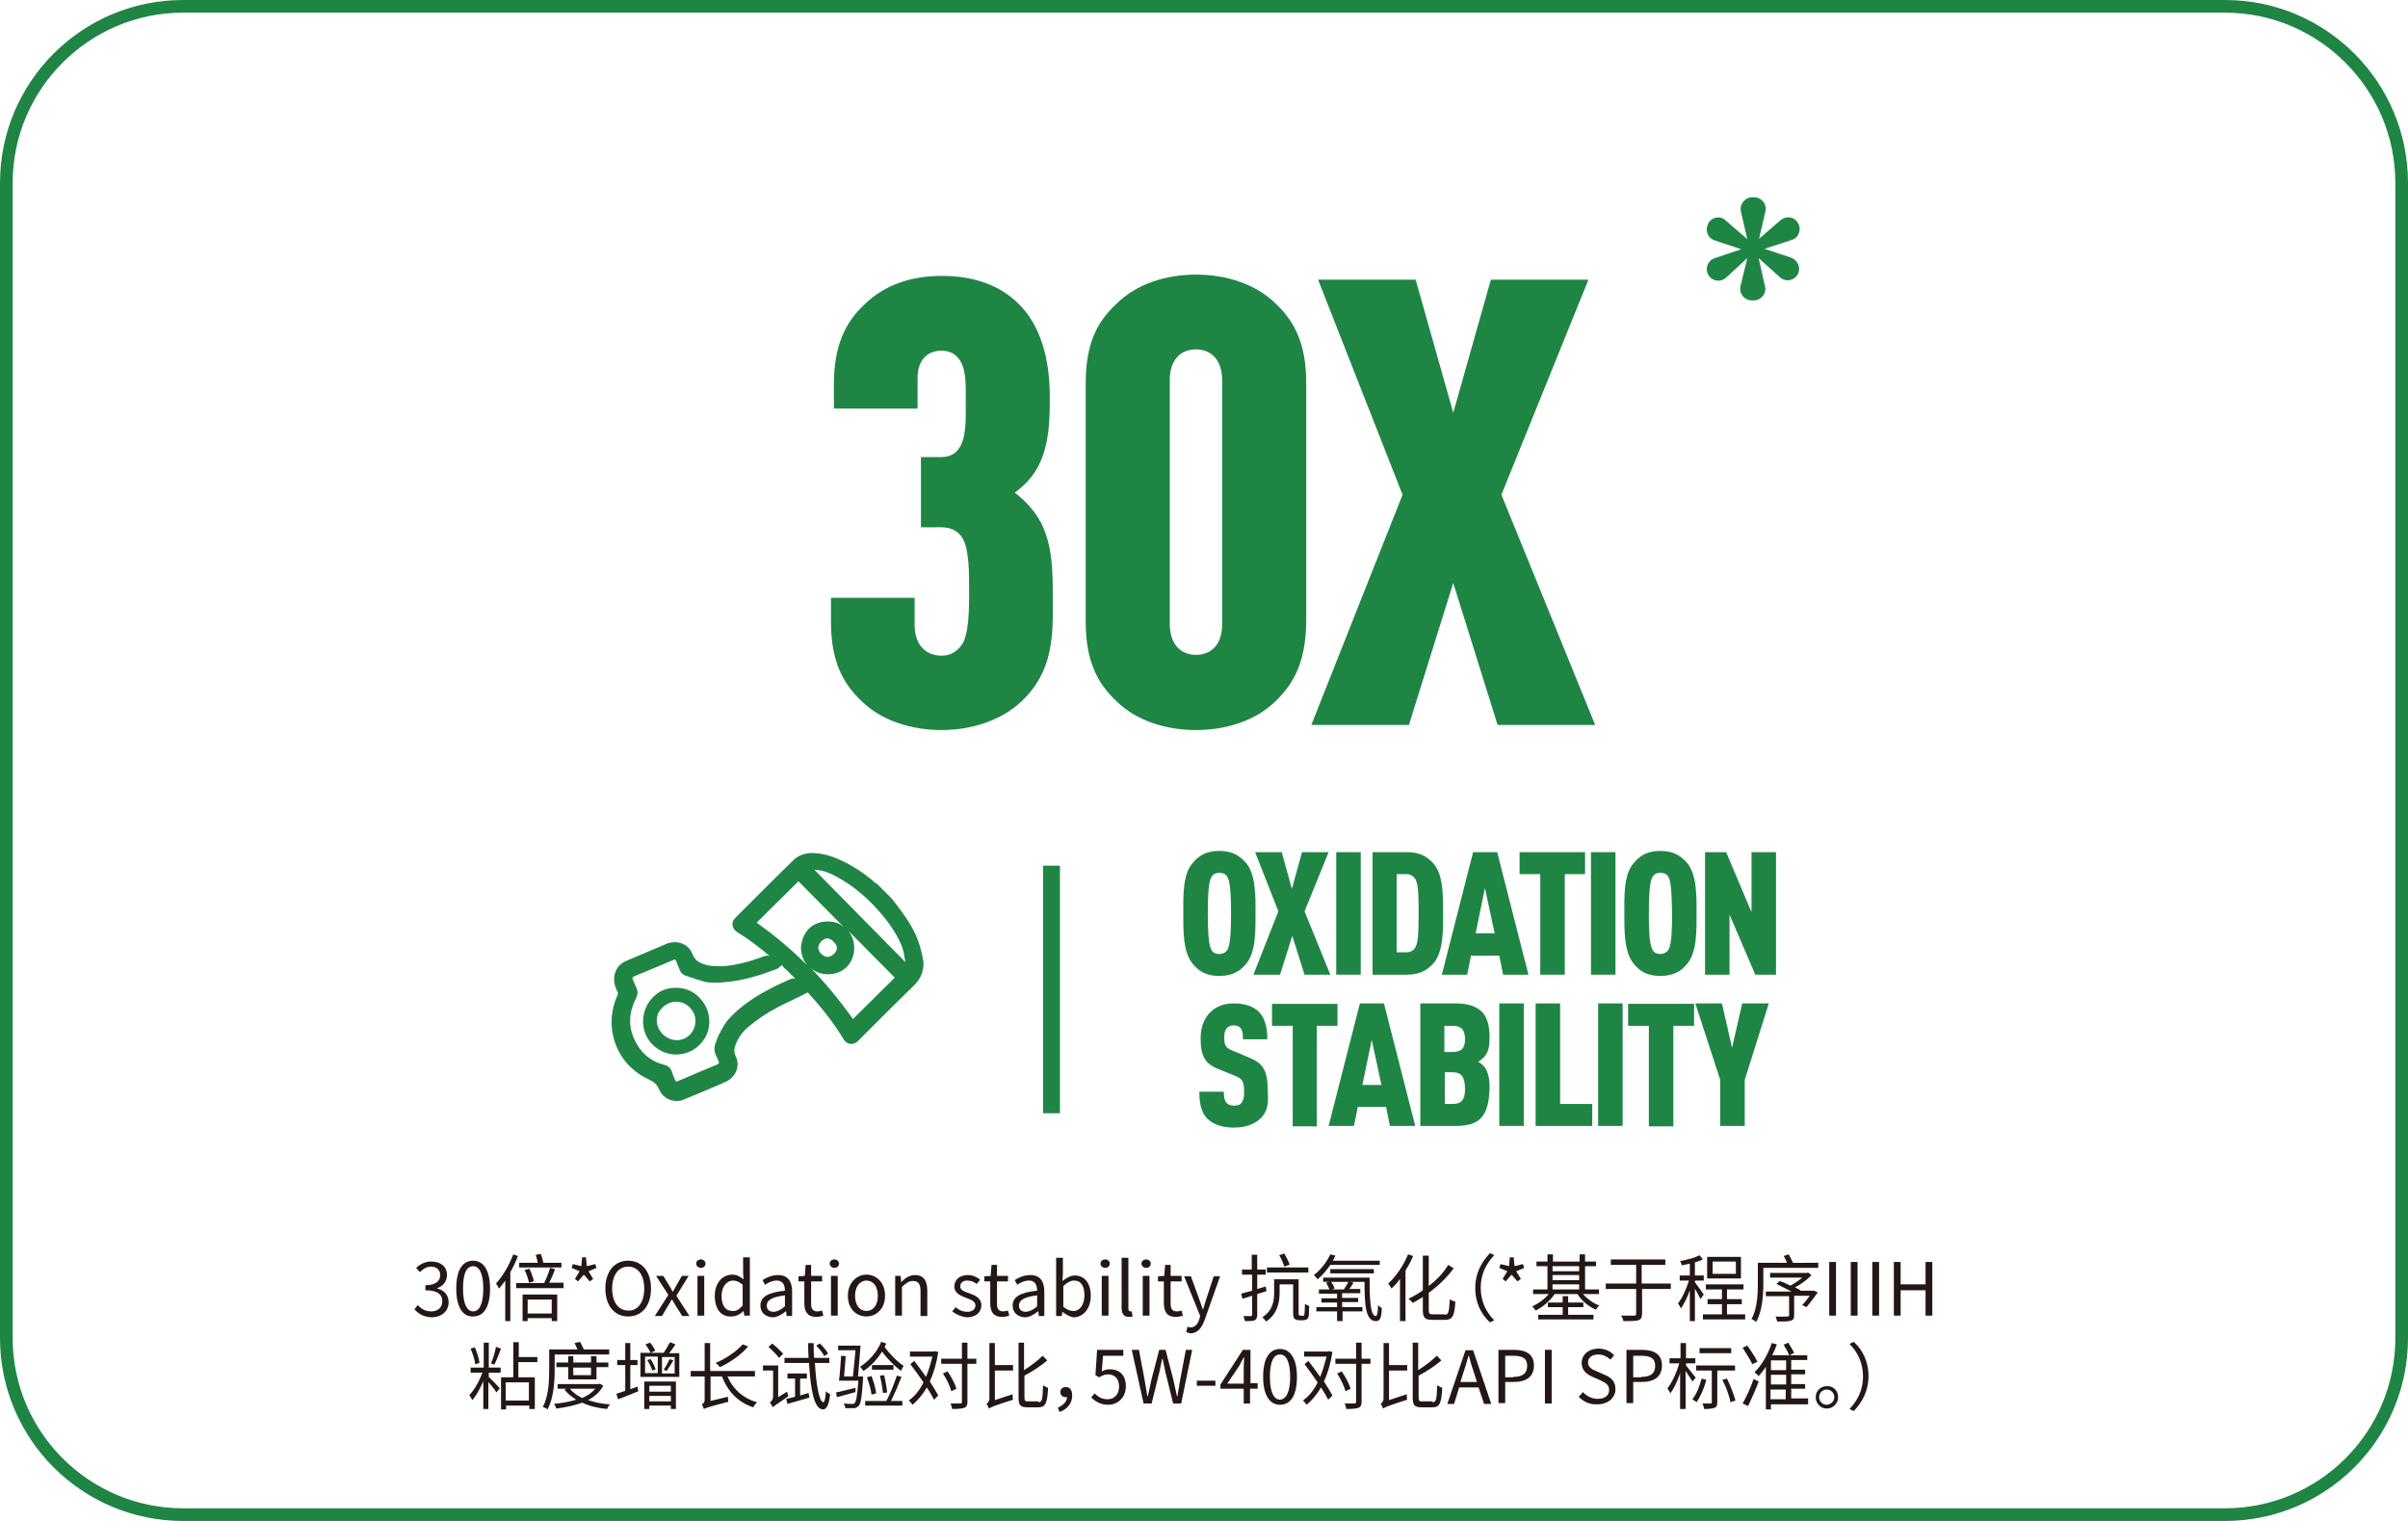 <?xml version="1.0" encoding="utf-8"?>
<!-- Generator: Adobe Illustrator 25.0.1, SVG Export Plug-In . SVG Version: 6.00 Build 0)  -->
<svg version="1.1" id="图层_1" xmlns="http://www.w3.org/2000/svg" xmlns:xlink="http://www.w3.org/1999/xlink" x="0px" y="0px"
	 viewBox="0 0 570 360" style="enable-background:new 0 0 570 360;" xml:space="preserve">
<style type="text/css">
	.st0{fill:#1F8544;}
	.st1{fill:#231815;}
</style>
<path class="st0" d="M526.7,3C548.9,3,567,21.1,567,43.3v273.4c0,22.3-18.1,40.3-40.3,40.3H43.3C21.1,357,3,338.9,3,316.7V43.3
	C3,21.1,21.1,3,43.3,3H526.7 M526.7,0H43.3C19.4,0,0,19.4,0,43.3v273.4C0,340.6,19.4,360,43.3,360h483.4c23.9,0,43.3-19.4,43.3-43.3
	V43.3C570,19.4,550.6,0,526.7,0z"/>
<g>
	<g>
		<path class="st1" d="M98.1,309.9l0.8-1c0.7,0.8,1.7,1.5,3.2,1.5c1.5,0,2.6-0.9,2.6-2.4c0-1.5-1-2.6-4-2.6v-1.2
			c2.6,0,3.5-1.1,3.5-2.4c0-1.2-0.8-2-2.2-2c-1,0-1.9,0.6-2.6,1.3l-0.9-1c1-0.9,2.1-1.5,3.6-1.5c2.1,0,3.7,1.1,3.7,3.2
			c0,1.5-0.9,2.6-2.3,3.1v0.1c1.5,0.3,2.7,1.5,2.7,3.2c0,2.3-1.8,3.6-4.1,3.6C100.1,311.7,98.9,310.8,98.1,309.9z"/>
		<path class="st1" d="M108,305c0-4.4,1.5-6.6,4-6.6c2.4,0,4,2.2,4,6.6c0,4.4-1.5,6.6-4,6.6C109.6,311.7,108,309.5,108,305z
			 M114.4,305c0-3.7-1-5.3-2.4-5.3c-1.5,0-2.4,1.6-2.4,5.3c0,3.7,1,5.4,2.4,5.4C113.4,310.4,114.4,308.8,114.4,305z"/>
		<path class="st1" d="M122.6,297.3c-0.5,1.3-1.1,2.6-1.8,3.8v11.6h-1.2v-9.6c-0.5,0.7-1,1.4-1.5,1.9c-0.1-0.3-0.5-1-0.7-1.2
			c1.6-1.7,3.1-4.3,4.1-6.9L122.6,297.3z M133.4,303.7v1.2h-11.2v-1.2h6.6c0.5-1,1.1-2.5,1.4-3.6l1.2,0.3c-0.4,1.1-0.9,2.3-1.4,3.2
			H133.4z M132.9,300h-10v-1.1h4.4c-0.1-0.6-0.3-1.3-0.5-1.9l1.2-0.2c0.3,0.7,0.5,1.5,0.6,2.1h4.3V300z M123.7,306.4h8.2v6.3h-1.3
			V312h-5.7v0.7h-1.2V306.4z M125.2,303.6c-0.1-0.8-0.6-2.1-1-3l1.1-0.3c0.5,0.9,0.9,2.2,1.1,3L125.2,303.6z M124.9,307.6v3.3h5.7
			v-3.3H124.9z"/>
		<path class="st1" d="M136.1,302.7l1.1-1.8l-1.9-0.8l0.3-0.9l2,0.5l0.2-2.1h0.9l0.2,2.1l2-0.5l0.3,0.9l-1.9,0.8l1.1,1.8l-0.8,0.6
			l-1.4-1.6l-1.4,1.6L136.1,302.7z"/>
		<path class="st1" d="M143.3,305c0-4.1,2.2-6.6,5.4-6.6s5.4,2.5,5.4,6.6c0,4.1-2.2,6.6-5.4,6.6S143.3,309.1,143.3,305z M152.5,305
			c0-3.2-1.5-5.2-3.8-5.2c-2.3,0-3.8,2-3.8,5.2c0,3.2,1.5,5.2,3.8,5.2C151,310.3,152.5,308.2,152.5,305z"/>
		<path class="st1" d="M158.2,306.5l-2.9-4.5h1.7l1.3,2.1c0.3,0.5,0.6,1,0.9,1.6h0.1c0.3-0.5,0.6-1,0.9-1.6l1.2-2.1h1.6l-2.9,4.7
			l3.1,4.8h-1.7l-1.4-2.2c-0.3-0.6-0.7-1.1-1-1.7H159c-0.3,0.5-0.6,1.1-1,1.7l-1.3,2.2h-1.7L158.2,306.5z"/>
		<path class="st1" d="M164.8,299.1c0-0.6,0.5-1,1.1-1s1.1,0.4,1.1,1c0,0.6-0.5,1-1.1,1S164.8,299.6,164.8,299.1z M165.1,302h1.6
			v9.4h-1.6V302z"/>
		<path class="st1" d="M169.2,306.7c0-3.1,1.9-5,4.1-5c1.1,0,1.8,0.4,2.7,1.1l-0.1-1.6v-3.6h1.6v13.8h-1.3l-0.2-1.1h0
			c-0.7,0.7-1.7,1.3-2.9,1.3C170.7,311.7,169.2,309.9,169.2,306.7z M175.8,309v-4.9c-0.8-0.7-1.5-1-2.3-1c-1.5,0-2.7,1.5-2.7,3.6
			c0,2.3,0.9,3.6,2.6,3.6C174.3,310.4,175,309.9,175.8,309z"/>
		<path class="st1" d="M180,309c0-2,1.8-3.1,5.8-3.5c0-1.2-0.4-2.4-1.9-2.4c-1.1,0-2.1,0.5-2.8,1l-0.6-1.1c0.9-0.6,2.2-1.2,3.7-1.2
			c2.3,0,3.3,1.5,3.3,3.9v5.8h-1.3l-0.1-1.1h-0.1c-0.9,0.7-2,1.4-3.1,1.4C181.2,311.7,180,310.7,180,309z M185.8,309.2v-2.6
			c-3.2,0.4-4.3,1.2-4.3,2.4c0,1.1,0.7,1.5,1.7,1.5C184.1,310.4,184.9,310,185.8,309.2z"/>
		<path class="st1" d="M190.4,308.5v-5.2H189v-1.2l1.5-0.1l0.2-2.6h1.3v2.6h2.6v1.3H192v5.3c0,1.2,0.4,1.8,1.5,1.8
			c0.3,0,0.8-0.1,1.1-0.2l0.3,1.2c-0.5,0.2-1.2,0.3-1.7,0.3C191.1,311.7,190.4,310.4,190.4,308.5z"/>
		<path class="st1" d="M196.4,299.1c0-0.6,0.5-1,1.1-1s1.1,0.4,1.1,1c0,0.6-0.5,1-1.1,1S196.4,299.6,196.4,299.1z M196.7,302h1.6
			v9.4h-1.6V302z"/>
		<path class="st1" d="M200.7,306.7c0-3.1,2.1-5,4.4-5s4.4,1.8,4.4,5c0,3.1-2.1,4.9-4.4,4.9S200.7,309.9,200.7,306.7z M207.8,306.7
			c0-2.2-1.1-3.6-2.7-3.6s-2.7,1.5-2.7,3.6c0,2.2,1.1,3.6,2.7,3.6S207.8,308.9,207.8,306.7z"/>
		<path class="st1" d="M211.9,302h1.3l0.1,1.4h0.1c0.9-0.9,1.9-1.6,3.2-1.6c2,0,2.9,1.3,2.9,3.7v6h-1.6v-5.8c0-1.8-0.5-2.5-1.8-2.5
			c-1,0-1.6,0.5-2.6,1.4v6.8h-1.6V302z"/>
		<path class="st1" d="M225.4,310.4l0.8-1c0.8,0.7,1.7,1.1,2.8,1.1c1.2,0,1.9-0.7,1.9-1.5c0-1-1.1-1.4-2.2-1.8
			c-1.3-0.5-2.8-1.1-2.8-2.7c0-1.5,1.2-2.7,3.2-2.7c1.2,0,2.2,0.5,2.9,1.1l-0.8,1c-0.7-0.5-1.3-0.8-2.2-0.8c-1.2,0-1.7,0.6-1.7,1.4
			c0,0.9,1,1.2,2.1,1.6c1.4,0.5,2.9,1.1,2.9,2.9c0,1.5-1.2,2.8-3.4,2.8C227.6,311.7,226.3,311.1,225.4,310.4z"/>
		<path class="st1" d="M234.4,308.5v-5.2H233v-1.2l1.5-0.1l0.2-2.6h1.3v2.6h2.6v1.3H236v5.3c0,1.2,0.4,1.8,1.5,1.8
			c0.3,0,0.8-0.1,1.1-0.2l0.3,1.2c-0.5,0.2-1.2,0.3-1.7,0.3C235.1,311.7,234.4,310.4,234.4,308.5z"/>
		<path class="st1" d="M239.7,309c0-2,1.8-3.1,5.8-3.5c0-1.2-0.4-2.4-1.9-2.4c-1.1,0-2.1,0.5-2.8,1l-0.6-1.1
			c0.9-0.6,2.2-1.2,3.7-1.2c2.3,0,3.3,1.5,3.3,3.9v5.8h-1.3l-0.1-1.1h-0.1c-0.9,0.7-2,1.4-3.1,1.4
			C240.9,311.7,239.7,310.7,239.7,309z M245.5,309.2v-2.6c-3.2,0.4-4.3,1.2-4.3,2.4c0,1.1,0.7,1.5,1.7,1.5
			C243.8,310.4,244.6,310,245.5,309.2z"/>
		<path class="st1" d="M251.5,310.5L251.5,310.5l-0.2,1h-1.3v-13.8h1.6v3.8l-0.1,1.7c0.9-0.7,1.9-1.3,2.9-1.3c2.4,0,3.8,1.9,3.8,4.8
			c0,3.2-1.9,5.1-4.1,5.1C253.3,311.7,252.4,311.2,251.5,310.5z M256.7,306.6c0-2.1-0.7-3.5-2.5-3.5c-0.8,0-1.6,0.5-2.5,1.3v4.9
			c0.8,0.7,1.7,1,2.3,1C255.5,310.4,256.7,308.9,256.7,306.6z"/>
		<path class="st1" d="M260.5,299.1c0-0.6,0.5-1,1.1-1s1.1,0.4,1.1,1c0,0.6-0.5,1-1.1,1S260.5,299.6,260.5,299.1z M260.8,302h1.6
			v9.4h-1.6V302z"/>
		<path class="st1" d="M265.5,309.6v-11.9h1.6v12c0,0.5,0.2,0.7,0.5,0.7c0.1,0,0.2,0,0.3,0l0.2,1.2c-0.2,0.1-0.5,0.1-0.9,0.1
			C266,311.7,265.5,310.9,265.5,309.6z"/>
		<path class="st1" d="M270.2,299.1c0-0.6,0.5-1,1.1-1s1.1,0.4,1.1,1c0,0.6-0.5,1-1.1,1S270.2,299.6,270.2,299.1z M270.5,302h1.6
			v9.4h-1.6V302z"/>
		<path class="st1" d="M275.5,308.5v-5.2h-1.4v-1.2l1.5-0.1l0.2-2.6h1.3v2.6h2.6v1.3h-2.6v5.3c0,1.2,0.4,1.8,1.5,1.8
			c0.3,0,0.8-0.1,1.1-0.2l0.3,1.2c-0.5,0.2-1.2,0.3-1.7,0.3C276.2,311.7,275.5,310.4,275.5,308.5z"/>
		<path class="st1" d="M280.8,315.3l0.3-1.3c0.2,0.1,0.5,0.2,0.7,0.2c1.1,0,1.8-0.9,2.1-2l0.2-0.7l-3.8-9.4h1.6l1.9,5.2
			c0.3,0.8,0.6,1.8,0.9,2.6h0.1c0.3-0.9,0.5-1.8,0.8-2.6l1.7-5.2h1.5l-3.6,10.2c-0.7,1.9-1.6,3.3-3.5,3.3
			C281.5,315.5,281.1,315.4,280.8,315.3z"/>
		<path class="st1" d="M299.8,305.6c-0.7,0.2-1.5,0.5-2.2,0.7v4.9c0,0.7-0.2,1.1-0.6,1.3c-0.5,0.2-1.2,0.2-2.3,0.2
			c-0.1-0.3-0.2-0.8-0.4-1.2c0.8,0,1.6,0,1.8,0c0.2,0,0.3-0.1,0.3-0.3v-4.5l-2.3,0.7l-0.3-1.2c0.7-0.2,1.6-0.4,2.6-0.7v-3.8H294
			v-1.2h2.3V297h1.3v3.5h2v1.2h-2v3.4l2-0.6L299.8,305.6z M308.2,311.5c0.2,0,0.3,0,0.4-0.1c0.1-0.1,0.2-0.3,0.2-0.6
			c0-0.4,0.1-1.2,0.1-2.2c0.2,0.2,0.7,0.4,1,0.5c0,0.9-0.1,2-0.1,2.4c-0.1,0.4-0.3,0.7-0.5,0.8s-0.6,0.2-0.9,0.2h-0.9
			c-0.3,0-0.7-0.1-1-0.3c-0.3-0.2-0.4-0.5-0.4-1.8v-6.4h-3.2v2c0,2.2-0.5,5-3.2,6.8c-0.2-0.3-0.6-0.8-0.9-1c2.5-1.6,2.8-3.9,2.8-5.8
			v-3.2h5.8v7.7c0,0.5,0,0.7,0.1,0.8c0.1,0.1,0.2,0.1,0.3,0.1H308.2z M309.7,301.2h-9.8V300h9.8V301.2z M304,299.8
			c-0.2-0.7-0.7-1.9-1.2-2.7l1.2-0.4c0.5,0.8,1,1.9,1.3,2.6L304,299.8z"/>
		<path class="st1" d="M314.9,299.4c-0.9,1.3-1.9,2.5-3,3.4c-0.2-0.2-0.6-0.8-0.9-1c1.6-1.2,3-3,3.9-4.9l1.2,0.3
			c-0.2,0.4-0.4,0.8-0.6,1.2h11.1v1H314.9z M317.8,309.4h4.7v1h-4.7v2.3h-1.3v-2.3h-4.9v-1h4.9v-1.1h-3.7v-1h3.7v-1.1h-4.3v-1h2.5
			c-0.2-0.5-0.5-1.1-0.8-1.6l1.1-0.3c0.4,0.5,0.8,1.2,0.9,1.7l-0.6,0.2h2.8c0.4-0.6,0.9-1.3,1.1-1.9l1.2,0.3c-0.3,0.5-0.7,1.1-1,1.5
			h2.6v1h-4.3v1.1h3.8v1h-3.8V309.4z M324.2,302.4c0,5.5,0.2,9.1,1.5,9.1c0.3,0,0.5-1.1,0.5-2.6c0.3,0.3,0.6,0.6,0.9,0.7
			c-0.1,2.3-0.4,3.1-1.4,3.1c-2.4,0-2.7-3.6-2.7-9.3h-9.8v-1H324.2z M314.9,301.4v-1h10.3v1H314.9z"/>
		<path class="st1" d="M334.5,297.3c-0.5,1.2-1.1,2.3-1.8,3.4v12h-1.3v-10c-0.6,0.9-1.3,1.6-2,2.3c-0.2-0.3-0.6-1-0.8-1.2
			c1.8-1.6,3.6-4.2,4.7-6.9L334.5,297.3z M342,311.2c0.9,0,1-0.7,1.2-3.7c0.3,0.3,0.9,0.5,1.3,0.6c-0.2,3.2-0.6,4.3-2.4,4.3H339
			c-1.7,0-2.2-0.5-2.2-2.4v-3c-0.8,0.5-1.6,1-2.4,1.4c-0.2-0.3-0.6-0.7-1-1c1.1-0.5,2.3-1.2,3.4-2v-8.2h1.4v7.2
			c1.8-1.4,3.5-3.1,4.6-5l1.3,0.8c-1.6,2.2-3.7,4.2-5.9,5.8v4c0,1,0.2,1.1,1,1.1H342z"/>
		<path class="st1" d="M349.2,304.9c0-3.4,1.4-6.1,3.5-8.3l1,0.5c-2,2.1-3.2,4.6-3.2,7.7s1.2,5.7,3.2,7.7l-1,0.5
			C350.5,311,349.2,308.2,349.2,304.9z"/>
		<path class="st1" d="M355.7,302.7l1.1-1.8l-1.9-0.8l0.3-0.9l2,0.5l0.2-2.1h0.9l0.2,2.1l2-0.5l0.3,0.9l-1.9,0.8l1.1,1.8l-0.8,0.6
			l-1.4-1.6l-1.4,1.6L355.7,302.7z"/>
		<path class="st1" d="M374.7,306.3c1,1.1,2.4,2.2,3.9,2.7c-0.3,0.2-0.7,0.7-0.8,1c-1.7-0.7-3.4-2.1-4.4-3.7H368
			c-1.1,1.6-2.8,3.1-4.5,3.9c-0.2-0.3-0.5-0.7-0.8-1c1.4-0.6,2.9-1.7,3.9-2.9h-3.7v-1.1h3.4v-5.5h-2.6v-1.1h2.6v-1.7h1.3v1.7h6.3
			v-1.7h1.3v1.7h2.6v1.1h-2.6v5.5h3.3v1.1H374.7z M371.2,311.2h6v1.1h-13.1v-1.1h5.8v-1.8h-3.5v-1.1h3.5v-1.5h1.3v1.5h3.6v1.1h-3.6
			V311.2z M367.5,299.7v1.2h6.3v-1.2H367.5z M367.5,303h6.3v-1.2h-6.3V303z M367.5,305.2h6.3V304h-6.3V305.2z"/>
		<path class="st1" d="M395.6,305.1h-6.9v5.8c0,1-0.3,1.4-0.9,1.6c-0.6,0.2-1.8,0.2-3.5,0.2c-0.1-0.4-0.3-1-0.6-1.3
			c1.4,0,2.7,0,3.1,0c0.4,0,0.5-0.1,0.5-0.5v-5.8h-7.2v-1.3h7.2v-4.4h-6v-1.3h12.9v1.3h-5.6v4.4h6.9V305.1z"/>
		<path class="st1" d="M402.5,307.5c-0.2-0.6-0.8-1.6-1.3-2.5v7.7h-1.2v-7.3c-0.6,1.7-1.4,3.3-2.1,4.3c-0.1-0.3-0.5-0.9-0.7-1.2
			c1-1.2,2-3.5,2.6-5.4h-2.2v-1.2h2.4v-2.8c-0.6,0.1-1.3,0.3-1.9,0.4c-0.1-0.3-0.2-0.7-0.4-1c1.6-0.3,3.5-0.8,4.6-1.4l0.8,1
			c-0.6,0.3-1.2,0.5-1.9,0.7v3.1h2.1v1.2h-2.1v0.4c0.5,0.6,1.8,2.5,2.1,2.9L402.5,307.5z M413.1,311.1v1.2h-10v-1.2h4.5v-2.4h-3.4
			v-1.2h3.4v-2.3h-3.8v-1.2h8.9v1.2h-3.9v2.3h3.5v1.2h-3.5v2.4H413.1z M412.1,302.6h-8v-5.1h8V302.6z M410.9,298.6h-5.5v2.9h5.5
			V298.6z"/>
		<path class="st1" d="M430.4,298.9v1.2h-13v3.6c0,2.7-0.2,6.6-1.7,9.2c-0.2-0.2-0.8-0.6-1.1-0.7c1.4-2.5,1.5-6,1.5-8.5v-4.8h6.9
			c-0.2-0.5-0.5-1.2-0.8-1.6l1.2-0.4c0.3,0.6,0.8,1.4,1,2H430.4z M429.4,305.5l0.9,0.4c-0.9,1.2-1.9,2.6-2.7,3.5l-1-0.5
			c0.6-0.6,1.2-1.4,1.8-2.2h-3.7v4.6c0,0.8-0.2,1.1-0.8,1.3c-0.6,0.2-1.6,0.2-3.2,0.2c-0.1-0.4-0.3-0.9-0.4-1.2c1.3,0.1,2.4,0,2.8,0
			c0.3,0,0.4-0.1,0.4-0.3v-4.5H418v-1.1h6.1c-1.1-0.6-2.5-1.2-3.6-1.8l0.8-0.7c0.8,0.3,1.7,0.7,2.5,1.1c1-0.5,2-1.2,2.8-1.9H419
			v-1.1h8.7l0.3-0.1l0.8,0.6c-1,1.1-2.5,2.2-3.9,2.9c0.5,0.3,1,0.5,1.3,0.7l-0.1,0.1h3.2L429.4,305.5z"/>
		<path class="st1" d="M433,298.7h1.6v12.7H433V298.7z"/>
		<path class="st1" d="M438.1,298.7h1.6v12.7h-1.6V298.7z"/>
		<path class="st1" d="M443.2,298.7h1.6v12.7h-1.6V298.7z"/>
		<path class="st1" d="M448.3,298.7h1.6v5.3h5.9v-5.3h1.6v12.7h-1.6v-6h-5.9v6h-1.6V298.7z"/>
		<path class="st1" d="M115.6,325.8c0.6,0.6,2.3,2.3,2.7,2.8l-0.8,1c-0.3-0.6-1.2-1.7-1.9-2.5v6.4h-1.2v-6.6
			c-0.7,1.7-1.7,3.5-2.6,4.5c-0.2-0.4-0.5-0.9-0.7-1.2c1.2-1.2,2.4-3.4,3.1-5.3h-2.8v-1.2h3.1v-5.9h1.2v5.9h2.8v1.2h-2.8V325.8z
			 M112.5,322.9c-0.1-1-0.6-2.5-1.1-3.7l1-0.3c0.5,1.2,1,2.7,1.1,3.7L112.5,322.9z M118.6,319.2c-0.5,1.3-1.1,2.9-1.6,3.8l-0.8-0.3
			c0.5-1,1-2.7,1.2-3.9L118.6,319.2z M122.7,322.4v3.6h3.9v7.5h-1.3v-0.8h-5.5v0.9h-1.2V326h2.9v-8.3h1.3v3.5h4.4v1.2H122.7z
			 M125.2,327.2h-5.5v4.3h5.5V327.2z"/>
		<path class="st1" d="M131.3,324.1c0,2.8-0.2,6.7-1.7,9.5c-0.2-0.2-0.8-0.5-1.1-0.6c1.4-2.6,1.5-6.3,1.5-8.9v-4.7h6.7
			c-0.2-0.5-0.5-1.1-0.7-1.5l1.3-0.3c0.3,0.6,0.7,1.3,0.9,1.8h6v1.2h-12.9V324.1z M142.8,328c-0.8,1.5-2.1,2.6-3.6,3.4
			c1.5,0.5,3.3,0.9,5.2,1c-0.3,0.3-0.6,0.8-0.7,1.1c-2.2-0.2-4.2-0.7-5.9-1.5c-1.8,0.7-3.9,1.1-6.1,1.4c-0.1-0.3-0.3-0.8-0.6-1.1
			c1.8-0.2,3.7-0.5,5.3-1c-1.1-0.7-2.1-1.5-2.8-2.4l0.6-0.2H132v-1.1h9.8l0.2-0.1L142.8,328z M134.5,326.5v-2.9h-2.8v-1.1h2.8v-1.5
			h1.2v1.5h4.2v-1.5h1.3v1.5h2.8v1.1h-2.8v2.9H134.5z M134.9,328.7c0.7,0.9,1.7,1.6,2.9,2.2c1.2-0.5,2.3-1.2,3.1-2.2H134.9z
			 M135.7,323.7v1.8h4.2v-1.8H135.7z"/>
		<path class="st1" d="M150.9,328.2l0.2,1.1c-1.7,0.7-3.4,1.4-4.8,1.9l-0.4-1.3c0.6-0.2,1.3-0.4,2.1-0.7v-6.1h-1.9v-1.2h1.9v-4h1.2
			v4h1.7v1.2h-1.7v5.7L150.9,328.2z M160.8,320.2v5.7h-9.2v-5.7h5.5c0.5-0.7,1.1-1.8,1.5-2.5l1.3,0.5c-0.5,0.7-1,1.5-1.5,2.1H160.8z
			 M152.5,327h7.5v6.5h-1.2v-0.8h-5.1v0.8h-1.2V327z M152.7,325h3v-3.9h-3V325z M153.9,317.8c0.5,0.6,1,1.4,1.2,1.9l-1.1,0.5
			c-0.2-0.5-0.8-1.4-1.2-2L153.9,317.8z M154,321.7c0.5,0.7,1,1.8,1.2,2.4l-0.8,0.3c-0.2-0.7-0.7-1.7-1.2-2.5L154,321.7z M153.7,328
			v1.4h5.1V328H153.7z M158.8,331.7v-1.3h-5.1v1.3H158.8z M159.7,321.2h-3v3.9h3V321.2z M157.1,324.2c0.5-0.7,1.1-1.8,1.4-2.5
			l0.9,0.3c-0.5,0.8-1.1,1.8-1.6,2.5L157.1,324.2z"/>
		<path class="st1" d="M172.2,325.8c1.3,3,3.7,5.2,7,6.1c-0.3,0.3-0.7,0.8-0.9,1.2c-3.6-1.2-6-3.7-7.4-7.3h-2.7v5.8l4.1-1
			c0,0.4,0.1,0.9,0.1,1.2c-4.7,1.2-5.4,1.5-5.8,1.7c-0.1-0.3-0.3-0.9-0.5-1.1c0.3-0.1,0.7-0.4,0.7-1.1v-5.5h-3.3v-1.3h3.3v-6.6h1.3
			v6.6h10.6v1.3H172.2z M177.1,318.7c-1.7,2-4.3,3.8-6.7,4.9c-0.2-0.3-0.7-0.8-1-1c2.4-1,4.9-2.7,6.4-4.4L177.1,318.7z"/>
		<path class="st1" d="M186.3,329.4c0.1,0.3,0.2,0.8,0.3,1.1c-2.9,2-3.4,2.3-3.7,2.6c-0.1-0.3-0.4-0.9-0.7-1.1
			c0.3-0.2,0.8-0.7,0.8-1.4v-6.2h-2.4v-1.2h3.6v7.5L186.3,329.4z M184.4,321.4c-0.5-0.7-1.6-1.8-2.5-2.6l0.9-0.8
			c0.9,0.7,2,1.8,2.6,2.4L184.4,321.4z M192.9,322.6c0.3,5.3,1,9.2,2,9.3c0.3,0,0.5-1,0.6-2.6c0.2,0.3,0.8,0.6,1,0.7
			c-0.3,2.9-1,3.6-1.7,3.6c-2.1-0.1-2.9-4.5-3.3-11h-5.8v-1.2h5.7c-0.1-1.1-0.1-2.3-0.1-3.5h1.3c0,1.2,0,2.4,0.1,3.5h3.6v1.2H192.9z
			 M189.4,330.3c0.6-0.2,1.3-0.4,2-0.6l0.2,1.1c-1.8,0.5-3.7,1.1-5.2,1.5l-0.3-1.2c0.6-0.1,1.3-0.3,2.1-0.5v-4.3h-1.8v-1.2h4.6v1.2
			h-1.6V330.3z M195.1,321c-0.3-0.7-1.1-1.7-1.9-2.5l0.9-0.5c0.7,0.7,1.6,1.7,1.9,2.4L195.1,321z"/>
		<path class="st1" d="M202.5,329.5c-1.6,0.4-3.1,0.9-4.4,1.2l-0.2-1.1c1.2-0.3,2.9-0.7,4.6-1.1L202.5,329.5z M204.3,325.8
			c0,0,0,0.4,0,0.5c-0.3,4.4-0.5,6-1.1,6.5c-0.3,0.3-0.6,0.5-1.1,0.5c-0.4,0-1.2,0-2,0c0-0.3-0.2-0.8-0.4-1.1c0.9,0.1,1.6,0.1,2,0.1
			c0.3,0,0.5,0,0.6-0.2c0.4-0.4,0.6-1.8,0.9-5.3h-4.6c0.2-1.5,0.4-4.1,0.5-5.9l1.1,0.1c-0.1,1.5-0.3,3.4-0.4,4.8h2.1
			c0.2-1.6,0.4-4.1,0.6-6.2h-4.1v-1.1h5.3c-0.2,2.3-0.4,5.4-0.6,7.3H204.3z M209.8,318c-0.1,0.3-0.3,0.5-0.4,0.8
			c1.1,1.6,3,3.5,4.5,4.5c-0.2,0.3-0.5,0.8-0.6,1.2c-1.5-1.1-3.3-2.9-4.5-4.6c-1.2,1.9-2.7,3.5-4.4,4.6c-0.2-0.2-0.6-0.8-0.8-1
			c2-1.3,4-3.4,5-5.9L209.8,318z M213.4,325.9c-0.7,1.8-1.7,4.1-2.5,5.7h2.7v1.1h-8.8v-1.1h5c0.9-1.6,1.9-4.2,2.5-6L213.4,325.9z
			 M206.3,325.7c0.5,1.3,1,3,1.1,4.1l-1.1,0.3c-0.1-1.1-0.6-2.8-1.1-4.1L206.3,325.7z M211.5,324.2h-5.1v-1.1h5.1V324.2z M209,329.7
			c-0.1-1.1-0.4-2.8-0.7-4.1l1-0.1c0.3,1.3,0.6,3,0.7,4.1L209,329.7z"/>
		<path class="st1" d="M222.1,320c-0.4,2.7-1.1,5-2,7c0.8,1.2,1.5,2.4,2,3.3l-1,1c-0.4-0.8-1-1.8-1.7-2.9c-1,1.7-2.2,3.1-3.4,4.1
			c-0.2-0.3-0.6-0.8-0.9-1c1.3-0.9,2.6-2.4,3.5-4.3c-1-1.5-2.1-3-3.1-4.3l0.9-0.8c0.9,1.2,1.9,2.5,2.8,3.8c0.6-1.5,1.1-3.1,1.5-4.8
			h-5.3v-1.2h5.6l0.2-0.1L222.1,320z M231.1,322.8H229v9c0,0.8-0.2,1.2-0.7,1.4c-0.5,0.2-1.4,0.3-2.9,0.3c-0.1-0.3-0.2-0.9-0.4-1.3
			c1.1,0,2.1,0,2.3,0c0.3,0,0.4-0.1,0.4-0.4v-9h-4.9v-1.2h4.9v-3.8h1.3v3.8h2.1V322.8z M225.2,329.3c-0.3-1.1-1.1-2.9-2-4.2l1.1-0.5
			c0.9,1.3,1.8,3,2.1,4.1L225.2,329.3z"/>
		<path class="st1" d="M239.7,330c0,0.4,0,1,0.1,1.3c-4.7,1.5-5.3,1.8-5.7,2.1c-0.1-0.3-0.4-0.9-0.6-1.1c0.3-0.2,0.7-0.6,0.7-1.3
			v-13.1h1.3v5.2h4.3v1.3h-4.3v7L239.7,330z M245.8,331.9c0.9,0,1-0.8,1.1-4c0.3,0.2,0.9,0.5,1.2,0.6c-0.2,3.4-0.5,4.6-2.3,4.6h-2.6
			c-1.7,0-2.1-0.5-2.1-2.4v-12.9h1.3v6.5c1.6-1,3.3-2.3,4.4-3.4l1.1,1.1c-1.5,1.3-3.5,2.6-5.4,3.6v5c0,1,0.1,1.1,0.9,1.1H245.8z"/>
		<path class="st1" d="M250.4,333.2c1.3-0.6,2.1-1.4,2.2-2.5c-0.1,0-0.2,0-0.3,0c-0.7,0-1.3-0.4-1.3-1.2s0.6-1.2,1.3-1.2
			c1,0,1.5,0.8,1.5,2c0,1.9-1.2,3.3-3,3.9L250.4,333.2z"/>
		<path class="st1" d="M258.3,330.8l0.8-1c0.7,0.7,1.6,1.4,3.1,1.4c1.5,0,2.7-1.1,2.7-3c0-1.8-1-2.9-2.6-2.9c-0.9,0-1.4,0.3-2.1,0.7
			l-0.9-0.5l0.4-6h6.2v1.4h-4.8l-0.3,3.7c0.6-0.3,1.1-0.5,1.9-0.5c2.1,0,3.8,1.2,3.8,4s-2,4.4-4.2,4.4
			C260.4,332.5,259.2,331.6,258.3,330.8z"/>
		<path class="st1" d="M267.9,319.5h1.7l1.3,6.9c0.2,1.4,0.5,2.7,0.7,4.1h0.1c0.3-1.4,0.6-2.7,0.9-4.1l1.8-6.9h1.5l1.8,6.9
			c0.3,1.4,0.6,2.7,0.9,4.1h0.1c0.2-1.4,0.5-2.8,0.7-4.1l1.3-6.9h1.5l-2.6,12.7h-1.9l-1.9-7.7c-0.2-1-0.4-1.9-0.6-2.9h-0.1
			c-0.2,1-0.4,1.9-0.6,2.9l-1.9,7.7h-1.9L267.9,319.5z"/>
		<path class="st1" d="M283.3,326.8h4.4v1.2h-4.4V326.8z"/>
		<path class="st1" d="M297.6,328.7h-1.7v3.5h-1.5v-3.5h-5.5v-1l5.3-8.2h1.8v7.9h1.7V328.7z M294.4,327.5v-3.9
			c0-0.6,0.1-1.6,0.1-2.3h-0.1c-0.3,0.6-0.7,1.2-1,1.9l-2.9,4.3H294.4z"/>
		<path class="st1" d="M299,325.9c0-4.4,1.5-6.6,4-6.6c2.4,0,4,2.2,4,6.6c0,4.4-1.5,6.6-4,6.6C300.6,332.5,299,330.3,299,325.9z
			 M305.4,325.9c0-3.7-1-5.3-2.4-5.3c-1.5,0-2.4,1.6-2.4,5.3c0,3.7,1,5.4,2.4,5.4C304.4,331.2,305.4,329.6,305.4,325.9z"/>
		<path class="st1" d="M315.4,320c-0.4,2.7-1.1,5-2,7c0.8,1.2,1.5,2.4,2,3.3l-1,1c-0.4-0.8-1-1.8-1.7-2.9c-1,1.7-2.2,3.1-3.4,4.1
			c-0.2-0.3-0.6-0.8-0.9-1c1.3-0.9,2.6-2.4,3.5-4.3c-1-1.5-2.1-3-3.1-4.3l0.9-0.8c0.9,1.2,1.9,2.5,2.8,3.8c0.6-1.5,1.1-3.1,1.5-4.8
			h-5.3v-1.2h5.6l0.2-0.1L315.4,320z M324.4,322.8h-2.1v9c0,0.8-0.2,1.2-0.7,1.4c-0.5,0.2-1.4,0.3-2.9,0.3c-0.1-0.3-0.2-0.9-0.4-1.3
			c1.1,0,2.1,0,2.3,0c0.3,0,0.4-0.1,0.4-0.4v-9h-4.9v-1.2h4.9v-3.8h1.3v3.8h2.1V322.8z M318.5,329.3c-0.3-1.1-1.1-2.9-2-4.2l1.1-0.5
			c0.9,1.3,1.8,3,2.1,4.1L318.5,329.3z"/>
		<path class="st1" d="M333,330c0,0.4,0,1,0.1,1.3c-4.7,1.5-5.3,1.8-5.7,2.1c-0.1-0.3-0.4-0.9-0.6-1.1c0.3-0.2,0.7-0.6,0.7-1.3
			v-13.1h1.3v5.2h4.3v1.3h-4.3v7L333,330z M339.1,331.9c0.9,0,1-0.8,1.1-4c0.3,0.2,0.9,0.5,1.2,0.6c-0.2,3.4-0.5,4.6-2.3,4.6h-2.6
			c-1.7,0-2.1-0.5-2.1-2.4v-12.9h1.3v6.5c1.6-1,3.3-2.3,4.4-3.4l1.1,1.1c-1.5,1.3-3.5,2.6-5.4,3.6v5c0,1,0.1,1.1,0.9,1.1H339.1z"/>
		<path class="st1" d="M350,328.4h-4.6l-1.2,3.9h-1.6l4.3-12.7h1.8l4.3,12.7h-1.7L350,328.4z M349.6,327.1l-0.6-1.9
			c-0.5-1.4-0.9-2.8-1.3-4.3h-0.1c-0.4,1.5-0.8,2.9-1.3,4.3l-0.6,1.9H349.6z"/>
		<path class="st1" d="M354.7,319.5h3.6c2.9,0,4.8,1,4.8,3.7c0,2.7-1.9,3.9-4.7,3.9h-2.1v5h-1.6V319.5z M358.2,325.9
			c2.2,0,3.3-0.8,3.3-2.6c0-1.8-1.1-2.4-3.4-2.4h-1.8v5.1H358.2z"/>
		<path class="st1" d="M365.7,319.5h1.6v12.7h-1.6V319.5z"/>
		<path class="st1" d="M373.7,330.6l1-1.1c0.9,1,2.2,1.6,3.5,1.6c1.7,0,2.7-0.8,2.7-2.1c0-1.3-0.9-1.7-2.1-2.3l-1.8-0.8
			c-1.2-0.5-2.6-1.4-2.6-3.3c0-2,1.7-3.4,4-3.4c1.5,0,2.8,0.6,3.7,1.6l-0.9,1c-0.8-0.7-1.7-1.2-2.9-1.2c-1.4,0-2.4,0.7-2.4,1.9
			c0,1.2,1.1,1.7,2.1,2.1l1.8,0.8c1.5,0.6,2.6,1.5,2.6,3.4c0,2-1.7,3.6-4.3,3.6C376.4,332.5,374.8,331.8,373.7,330.6z"/>
		<path class="st1" d="M385,319.5h3.6c2.9,0,4.8,1,4.8,3.7c0,2.7-1.9,3.9-4.7,3.9h-2.1v5H385V319.5z M388.5,325.9
			c2.2,0,3.3-0.8,3.3-2.6c0-1.8-1.1-2.4-3.4-2.4h-1.8v5.1H388.5z"/>
		<path class="st1" d="M400.6,327c-0.3-0.6-1-1.6-1.6-2.5v9h-1.3V325c-0.6,1.9-1.5,3.7-2.3,4.8c-0.2-0.4-0.5-0.9-0.7-1.2
			c1.1-1.3,2.2-3.8,2.8-5.9h-2.3v-1.2h2.6v-3.6h1.3v3.6h2.2v1.2h-2.2v0.5c0.5,0.6,2,2.5,2.3,2.9L400.6,327z M403.9,326.6
			c-0.5,2-1.4,4-2.3,5.3c-0.2-0.2-0.7-0.5-1-0.7c1-1.2,1.7-3.1,2.2-4.9L403.9,326.6z M406.5,324.4v7.5c0,0.7-0.1,1.1-0.6,1.3
			c-0.5,0.2-1.3,0.3-2.5,0.3c-0.1-0.4-0.2-0.9-0.4-1.3c0.9,0,1.7,0,1.9,0c0.3,0,0.3-0.1,0.3-0.3v-7.5h-3.7v-1.2h9.2v1.2H406.5z
			 M409.8,320.3h-7.5v-1.2h7.5V320.3z M408.8,326.3c0.8,1.7,1.7,3.9,2,5.2l-1.2,0.4c-0.2-1.4-1-3.6-1.9-5.3L408.8,326.3z"/>
		<path class="st1" d="M414.8,322.9c-0.5-1-1.5-2.7-2.3-3.9l1.1-0.5c0.9,1.2,1.9,2.8,2.4,3.8L414.8,322.9z M412.5,332.2
			c0.8-1.4,1.9-3.7,2.6-5.8l1.2,0.6c-0.7,1.9-1.7,4.1-2.5,5.8L412.5,332.2z M428.1,332.4h-8.9v1.2h-1.2v-10.1
			c-0.5,0.8-1.1,1.5-1.7,2.2c-0.2-0.2-0.7-0.7-1-0.9c1.7-1.6,3.2-4.2,4.1-6.9l1.2,0.3c-0.3,0.9-0.7,1.8-1.1,2.6h4
			c-0.2-0.7-0.8-1.7-1.3-2.5l1.1-0.5c0.5,0.8,1.1,1.8,1.4,2.4l-1.1,0.6h4.2v1.1H424v2.3h3.3v1.1H424v2.3h3.3v1.1H424v2.3h4V332.4z
			 M422.8,322h-3.6v2.3h3.6V322z M422.8,325.4h-3.6v2.3h3.6V325.4z M419.1,331.2h3.6v-2.3h-3.6V331.2z"/>
		<path class="st1" d="M435.1,330.7c0,1.5-1.2,2.7-2.7,2.7c-1.4,0-2.6-1.2-2.6-2.7c0-1.5,1.2-2.6,2.6-2.6
			C434,328,435.1,329.2,435.1,330.7z M434.2,330.7c0-1-0.8-1.8-1.8-1.8c-1,0-1.8,0.8-1.8,1.8c0,1,0.8,1.8,1.8,1.8
			C433.5,332.4,434.2,331.6,434.2,330.7z"/>
		<path class="st1" d="M442.3,325.7c0,3.4-1.4,6.1-3.5,8.3l-1-0.5c2-2.1,3.2-4.6,3.2-7.7s-1.2-5.7-3.2-7.7l1-0.5
			C440.9,319.5,442.3,322.3,442.3,325.7z"/>
	</g>
</g>
<path class="st0" d="M415.2,46.7c1.8,0,3.1,1.6,2.7,3.3l-1.5,6.5l5.1-4.4c1.3-1.1,3.3-0.8,4.1,0.7l0,0c0.9,1.5,0.2,3.5-1.5,4
	l-6.4,2.1l6.3,2.1c1.6,0.6,2.4,2.5,1.5,4l0,0c-0.9,1.5-2.9,1.8-4.2,0.6l-5-4.5l1.5,6.7c0.4,1.7-0.9,3.3-2.7,3.3h-0.4
	c-1.8,0-3.1-1.6-2.7-3.4l1.6-6.6l-5,4.6c-1.3,1.2-3.3,0.9-4.2-0.6l0,0c-0.9-1.5-0.2-3.4,1.5-4l6.3-2.1l-6.3-2.1
	c-1.7-0.5-2.4-2.5-1.5-4l0-0.1c0.9-1.5,2.9-1.8,4.1-0.6l5.1,4.4l-1.5-6.5c-0.4-1.7,0.9-3.4,2.7-3.4H415.2z"/>
<g>
	<g>
		<path class="st0" d="M241.7,166.1c-4.7,4.4-11.7,6.7-18.8,6.7s-14.2-2.2-18.9-6.8c-4.7-4.4-7.3-9.8-7.3-18.9v-5.6h19.8v6.4
			c0,4.9,2.8,7.3,6.4,7.3c2.4,0,3.8-1.3,4.7-2.5c1.9-2.5,1.8-9.6,1.8-13s0.1-9.6-1.6-12.4c-1-1.5-2.5-2.5-5-2.5H218v-16.6h4.7
			c1.9,0,3.3-0.7,4.1-1.8c2.1-2.5,1.8-8,1.8-11.1c0-3,0.3-7.7-1.5-10.2c-0.9-1.2-2.1-2.1-4.3-2.1c-3.1,0-5.6,2.1-5.6,6.4v7.3h-19.8
			v-5.9c0-8.6,2.5-14.4,7.3-18.8c4.7-4.6,11.1-6.7,18.2-6.7c8,0,13.9,2.4,18.1,6.5c5.2,5,7.5,12.9,7.5,22.1c0,5.5-0.1,11-2.5,16
			c-1.3,2.7-3.3,4.9-5.8,6.7c2.7,2.1,4.7,4.3,6.2,7.1c2.8,5.5,2.8,11.7,2.8,17.6C249.3,150.4,249.4,158.9,241.7,166.1z"/>
		<path class="st0" d="M301.9,166c-4.7,4.6-11.7,6.8-18.8,6.8c-7.1,0-14.1-2.2-18.8-6.8c-4.7-4.4-7.3-9.8-7.3-18.9V90.8
			c0-9.2,2.5-14.5,7.3-18.9C269,67.2,276,65,283.1,65c7.1,0,14.1,2.2,18.8,6.8c4.7,4.4,7.3,9.8,7.3,18.9V147
			C309.1,156.2,306.6,161.5,301.9,166z M289.3,90c0-4.9-2.7-7.3-6.2-7.3c-3.6,0-6.2,2.4-6.2,7.3v57.7c0,4.9,2.7,7.3,6.2,7.3
			c3.6,0,6.2-2.4,6.2-7.3V90z"/>
		<path class="st0" d="M354.5,171.6L344,138l-10.5,33.6h-23.1l21.6-54.5l-20-50.9h23.1l8.9,31.5l8.9-31.5H376l-20.6,50.9l22.2,54.5
			H354.5z"/>
	</g>
</g>
<g>
	<g>
		<g>
			<path class="st0" d="M295,228.1c-1.3,1.6-3.1,2.9-6.4,2.9c-3.3,0-5-1.3-6.3-2.9c-2.3-2.8-2.2-8-2.2-11.9s-0.2-9.2,2.2-11.9
				c1.3-1.6,3.1-2.9,6.3-2.9c3.3,0,5,1.3,6.4,2.9c2.3,2.8,2.2,8,2.2,11.9S297.3,225.4,295,228.1z M290.6,207.7
				c-0.3-0.7-0.9-1.1-2-1.1s-1.6,0.5-1.9,1.1c-0.7,1.3-0.8,5-0.8,8.5c0,3.5,0.1,7.1,0.8,8.5c0.3,0.7,0.9,1.1,1.9,1.1s1.7-0.5,2-1.1
				c0.7-1.3,0.8-5,0.8-8.5C291.4,212.7,291.3,209.1,290.6,207.7z"/>
			<path class="st0" d="M308.8,230.7l-2.9-9.2l-2.9,9.2h-6.3l5.9-15l-5.5-14h6.3l2.4,8.7l2.4-8.7h6.3l-5.7,14l6.1,15H308.8z"/>
			<path class="st0" d="M316.3,230.7v-29h5.8v29H316.3z"/>
			<path class="st0" d="M339.4,227.9c-1.3,1.5-3.1,2.8-6.3,2.8h-8.2v-29h8.2c3.3,0,5,1.3,6.3,2.8c2.3,2.7,2.2,7.9,2.2,11.7
				S341.7,225.2,339.4,227.9z M335.1,208.2c-0.4-0.7-1.1-1.3-2.2-1.3h-2.3v18.5h2.3c1.1,0,1.8-0.5,2.2-1.3c0.7-1.3,0.7-4.8,0.7-8.1
				S335.8,209.5,335.1,208.2z"/>
			<path class="st0" d="M355.8,230.7l-0.9-4.5h-6.7l-0.9,4.5h-6l7.4-29h5.7l7.4,29H355.8z M351.5,210.2l-2.2,10.7h4.5L351.5,210.2z"
				/>
			<path class="st0" d="M370.4,206.9v23.8h-5.8v-23.8h-4.9v-5.2h15.5v5.2H370.4z"/>
			<path class="st0" d="M376.6,230.7v-29h5.8v29H376.6z"/>
			<path class="st0" d="M399.4,228.1c-1.3,1.6-3.1,2.9-6.4,2.9c-3.3,0-5-1.3-6.3-2.9c-2.3-2.8-2.2-8-2.2-11.9s-0.2-9.2,2.2-11.9
				c1.3-1.6,3.1-2.9,6.3-2.9c3.3,0,5,1.3,6.4,2.9c2.3,2.8,2.2,8,2.2,11.9S401.7,225.4,399.4,228.1z M395,207.7
				c-0.3-0.7-0.9-1.1-2-1.1s-1.6,0.5-1.9,1.1c-0.7,1.3-0.8,5-0.8,8.5c0,3.5,0.1,7.1,0.8,8.5c0.3,0.7,0.9,1.1,1.9,1.1s1.7-0.5,2-1.1
				c0.7-1.3,0.8-5,0.8-8.5C395.7,212.7,395.7,209.1,395,207.7z"/>
			<path class="st0" d="M415.5,230.7l-6.1-14.2v14.2h-5.8v-29h5l6,14.2v-14.2h5.8v29H415.5z"/>
			<path class="st0" d="M298.4,264.7c-1.3,1.3-3.5,2.2-6.3,2.2c-2.8,0-5-0.8-6.3-2.1c-1.4-1.4-1.9-3.5-1.9-6.4h5.8
				c0,1.2,0.1,2,0.6,2.6c0.3,0.4,0.9,0.7,1.8,0.7c0.9,0,1.5-0.2,1.8-0.7c0.4-0.5,0.6-1.3,0.6-2.4c0-2.8-0.4-3.3-2.5-4.1l-3.7-1.5
				c-2.9-1.2-4.1-2.8-4.1-7.3c0-2.7,0.9-4.9,2.6-6.4c1.4-1.2,3.1-1.8,5.3-1.8c2.6,0,4.4,0.7,5.7,1.8c1.6,1.5,2.2,3.8,2.2,6.7h-5.8
				c0-1,0-2-0.5-2.6c-0.3-0.4-0.8-0.7-1.7-0.7c-0.8,0-1.3,0.3-1.7,0.8c-0.4,0.5-0.5,1.1-0.5,2.1c0,1.8,0.3,2.4,2,3.1l3.6,1.5
				c3.7,1.5,4.7,3.1,4.7,8.4C300.3,261.2,300,263.2,298.4,264.7z"/>
			<path class="st0" d="M311.7,242.8v23.8H306v-23.8h-4.9v-5.2h15.5v5.2H311.7z"/>
			<path class="st0" d="M329,266.5l-0.9-4.5h-6.7l-0.9,4.5h-6l7.4-29h5.7l7.4,29H329z M324.7,246.1l-2.2,10.7h4.5L324.7,246.1z"/>
			<path class="st0" d="M350.6,264.6c-1.2,1.3-3.1,1.9-6,1.9h-8.4v-29h8.4c2.9,0,4.8,0.7,6.1,1.9c1.4,1.3,1.9,3.5,1.9,6.2
				c0,1.9-0.2,3.5-1.4,4.7c-0.4,0.4-0.8,0.7-1.3,1c0.5,0.3,1,0.7,1.3,1c1.3,1.5,1.4,3.7,1.4,5.3C352.5,260.7,352,263.1,350.6,264.6z
				 M343.7,242.8h-1.8v6.2h1.8c2.3,0,3.1-0.9,3.1-3.1C346.7,243.7,346,242.8,343.7,242.8z M343.8,253.8h-1.8v7.5h1.8
				c2.3,0,3-1.1,3-3.7C346.7,254.9,346,253.8,343.8,253.8z"/>
			<path class="st0" d="M354.9,266.5v-29h5.8v29H354.9z"/>
			<path class="st0" d="M363.5,266.5v-29h5.8v23.8h7.6v5.2H363.5z"/>
			<path class="st0" d="M378.3,266.5v-29h5.8v29H378.3z"/>
			<path class="st0" d="M396.1,242.8v23.8h-5.8v-23.8h-4.9v-5.2H401v5.2H396.1z"/>
			<path class="st0" d="M413,255.6v10.9h-5.8v-10.9l-5.9-18.1h6.3l2.4,10.5l2.4-10.5h6.3L413,255.6z"/>
		</g>
		<g>
			<path class="st0" d="M217.9,224.5c-0.7-2.7-2.1-5.5-4.3-8.5c-0.6-0.8-1.2-1.6-1.8-2.4l-0.8-1l-3.3-3.3l-0.6-0.4
				c-2.6-2.3-5.3-4-8.1-5.3c-1.7-0.8-4.1-1.7-7-1.7c0,0,0,0,0,0c-1.7,0.1-3,0.6-4.1,1.6c-1.4,1.3-13.7,13.6-13.7,13.6
				c-0.8,0.8-0.9,1.5-0.8,1.9c0.1,0.5,0.3,1.1,1.2,1.7c2.5,1.5,5,3.4,7.6,5.6c-0.2-0.1-0.4-0.1-0.6-0.1c-0.3,0-0.6,0.1-0.9,0.2
				c-3.5,1.3-6.6,2.1-9.6,2.3c-0.4,0-0.9,0-1.3,0c-1.4,0-2.5-0.2-3.5-0.6c-1.3-0.5-1.9-1.1-2.4-2.3c-0.6-1.7-2.3-2.8-4.2-2.8
				c-0.6,0-1.1,0.1-1.7,0.3c-3.3,1.4-6.6,2.8-9.9,4.2c-2.3,1-3.4,3.7-2.3,6.4c0.1,0.3,0.3,0.7,0.4,0.9c0.1,0.2,0.1,0.3,0,0.7
				c-1.7,3.7-1.9,7.8-0.5,11.6c1.4,3.8,4.2,6.7,7.9,8.4c1.3,0.6,1.9,1.2,2.4,2.3c0.7,1.7,2.3,2.8,4.2,2.8c0.6,0,1.2-0.1,1.8-0.4
				c3.2-1.3,6.5-2.7,9.7-4.1c1.2-0.5,2.1-1.5,2.6-2.6c0.4-1.1,0.4-2.3-0.1-3.4c-0.5-1-0.5-1.8,0-3c0.6-1.5,1.5-2.8,2.9-4
				c2-1.7,4.3-3.3,7.2-4.8c1.3-0.7,2.7-1.3,4.1-2l2.8-1.4c3.4,3.7,6.2,7.3,8.5,11.1c0.4,0.7,1.1,1.1,1.8,1.1c0.6,0,1.1-0.2,1.6-0.7
				l3.9-3.9c3-3,6.1-6.1,9.2-9.1c1.8-1.7,2.5-3.6,2.4-5.7C218.4,226.5,218.2,225.5,217.9,224.5z M192.8,205.9c2,0,3.8,0.8,5.4,1.7
				c3.8,2.1,7.2,4.9,10.5,8.8c2.3,2.7,3.8,5.2,4.8,7.6c0.4,1.1,0.6,2.4,0.8,3.6c0,0,0,0.1,0,0.1L192.8,205.9
				C192.8,205.9,192.8,205.9,192.8,205.9L192.8,205.9z M197.4,225.8c-0.5,0.4-1,0.7-1.5,0.7c-0.5,0-1-0.3-1.5-0.7
				c-0.4-0.4-0.7-1-0.7-1.5c0-0.5,0.3-1,0.7-1.5c0.5-0.4,0.9-0.7,1.4-0.7c0.6,0,1.2,0.4,1.5,0.8
				C198.4,223.9,198.3,224.9,197.4,225.8z M195.9,218.1c-1.7,0-3.3,0.6-4.4,1.7c-1.1,1.1-1.8,2.7-1.9,4.5c0,1.6,0.6,3.2,1.6,4.3
				c-3.7-3.7-7.8-7.2-12.1-10.2l9.9-9.8l11,11.1C199,218.6,197.5,218.1,195.9,218.1z M196,230.6c1.7,0,3.3-0.6,4.4-1.7
				c1.1-1.1,1.8-2.7,1.8-4.5c0-1.6-0.5-3-1.4-4.1l11,11.1l-9.9,9.8c-3.1-4.4-6.5-8.5-10.2-12.3C192.7,230,194.3,230.6,196,230.6z
				 M186.1,229.5c0.8,0.8,1.5,1.5,2.3,2.3c-0.2-0.1-0.3-0.2-0.6-0.2l-0.6,0.1l-2.2,1c-1.1,0.5-2.3,1.1-3.4,1.7
				c-2.8,1.5-6.3,3.7-9.1,6.8c-0.8,0.9-1.5,2.1-2,3.1c-0.5,0.9-0.8,1.8-1.2,2.8c-0.2,0.6-0.2,1.3-0.1,1.9c0.1,0.5,0.4,1,0.6,1.5
				l0.3,0.7c0.2,0.5,0,0.6-0.2,0.7c-3.2,1.3-6.3,2.7-9.7,4.1c-0.1,0-0.2,0-0.4-0.4c-0.3-0.6-0.5-1.2-0.7-1.8c-0.3-1-1-1.6-2-1.8
				c-2.7-0.7-4.8-2.3-6.2-4.6c-2.2-3.6-2.3-7.2-0.4-11c0.3-0.6,0.7-1.6,0.1-2.7c-0.2-0.4-0.4-0.9-0.8-1.8c-0.2-0.5-0.1-0.6,0.3-0.8
				l9.6-4c0.1,0,0.2,0,0.4,0.5l0.8,2c0.3,0.7,0.8,1.2,1.6,1.4c0.3,0.1,2.7,0.9,2.7,0.9c0.7,0.2,1.5,0.5,2.3,0.6
				c0.7,0.1,1.4,0.1,2,0.1c0.5,0,1.1,0,1.7-0.1c4.7-0.3,9.1-1.8,12.8-3.2l0.4-0.3l0.7-0.6C185.4,228.9,185.7,229.2,186.1,229.5z"/>
			<path class="st0" d="M160,233.8c-2.1,0-3.9,0.7-5.3,2.1c-3.2,3.1-3.3,8.2-0.3,11.3c1.5,1.5,3.5,2.4,5.6,2.4
				c2.1,0,4.1-0.8,5.6-2.3c1.5-1.5,2.3-3.4,2.3-5.5c0-2.1-0.8-4.1-2.3-5.6C164.2,234.6,162.1,233.8,160,233.8z M156.8,238.5
				c0.9-0.9,2.1-1.4,3.3-1.4c1.2,0,2.4,0.5,3.3,1.5c0.8,0.9,1.3,2,1.2,3.2c0,1.2-0.5,2.3-1.4,3.2c-0.8,0.8-1.9,1.2-3,1.2
				c-1.2,0-2.4-0.5-3.3-1.4C155,242.9,155,240.1,156.8,238.5z"/>
		</g>
		<rect x="246.9" y="204.9" class="st0" width="4" height="58.6"/>
	</g>
</g>
</svg>
